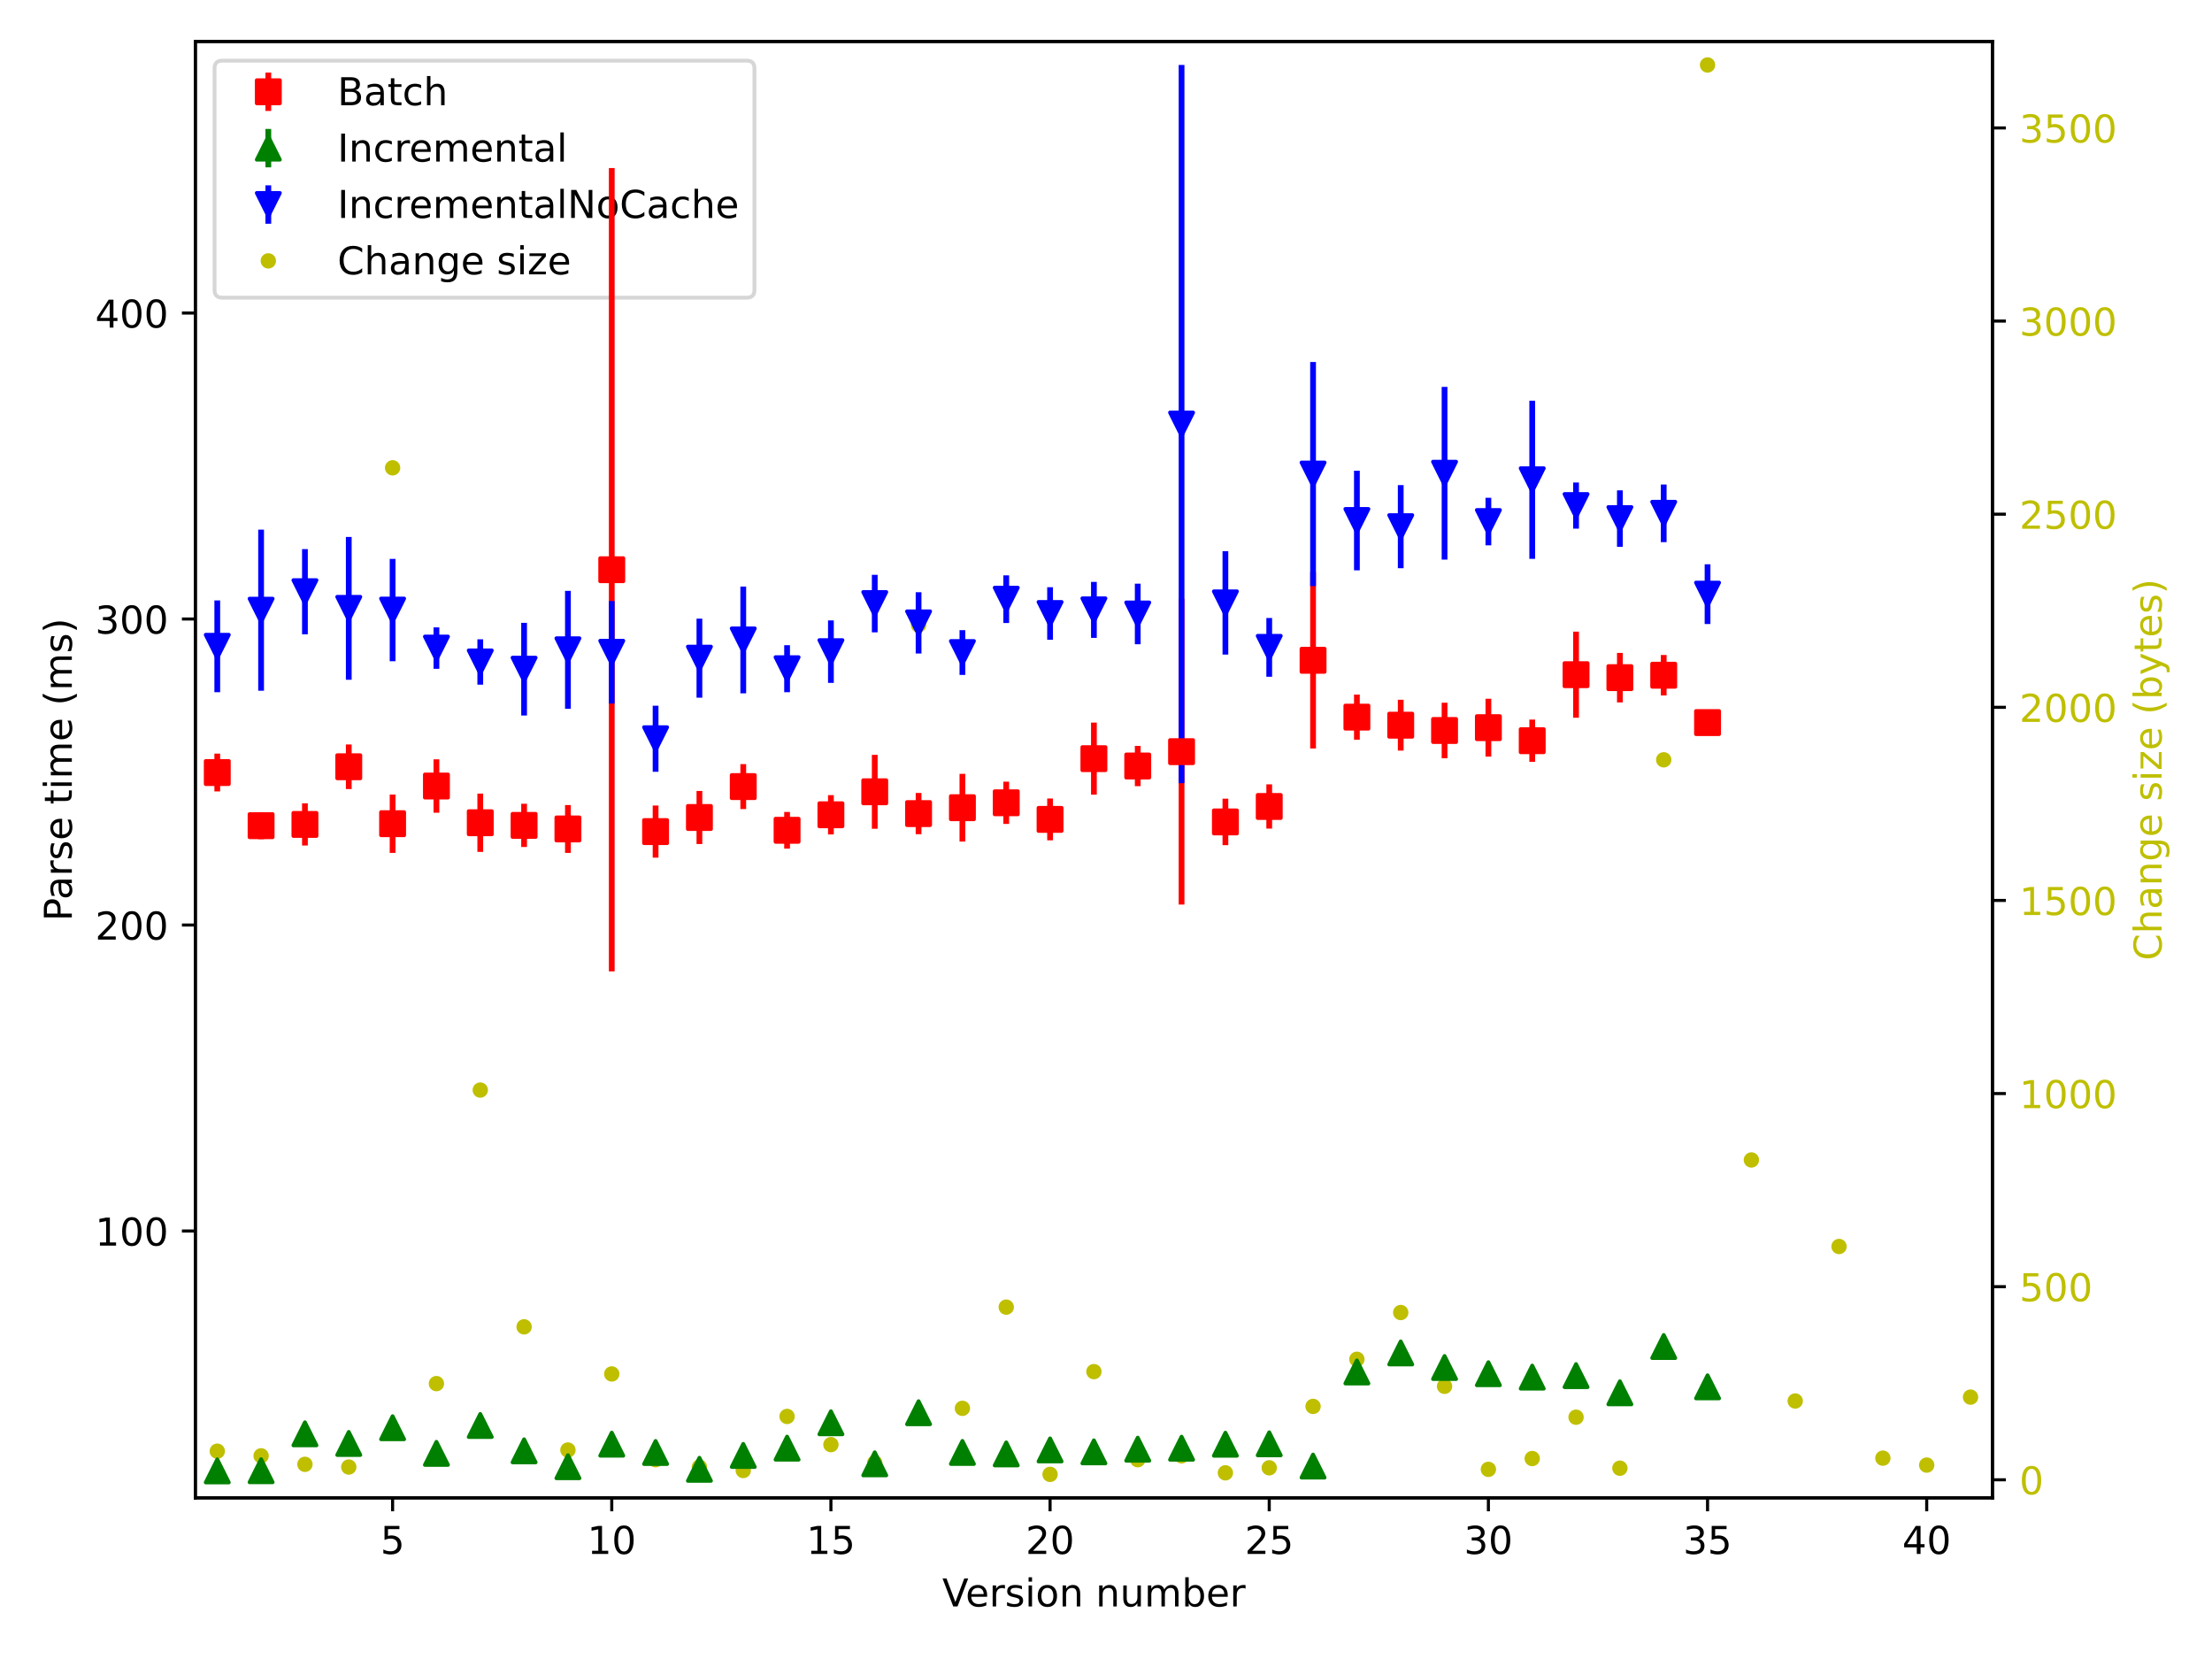 <?xml version="1.0" encoding="utf-8" standalone="no"?>
<!DOCTYPE svg PUBLIC "-//W3C//DTD SVG 1.1//EN"
  "http://www.w3.org/Graphics/SVG/1.1/DTD/svg11.dtd">
<!-- Created with matplotlib (https://matplotlib.org/) -->
<svg height="432pt" version="1.1" viewBox="0 0 576 432" width="576pt" xmlns="http://www.w3.org/2000/svg" xmlns:xlink="http://www.w3.org/1999/xlink">
 <defs>
  <style type="text/css">*{stroke-linecap:butt;stroke-linejoin:round;}</style>
 </defs>
 <g id="figure_1">
  <g id="patch_1">
   <path d="M 0 432 
L 576 432 
L 576 0 
L 0 0 
z
" style="fill:#ffffff;"/>
  </g>
  <g id="axes_1">
   <g id="matplotlib.axis_1">
    <g id="ytick_1">
     <g id="line2d_1">
      <defs>
       <path d="M 0 0 
L 3.5 0 
" id="m65e7d25d48" style="stroke:#000000;stroke-width:0.8;"/>
      </defs>
      <g>
       <use style="stroke:#000000;stroke-width:0.8;" x="518.83" xlink:href="#m65e7d25d48" y="385.331"/>
      </g>
     </g>
     <g id="text_1">
      <!-- 0 -->
      <g style="fill:#bfbf00;" transform="translate(525.83 389.131)scale(0.1 -0.1)">
       <defs>
        <path d="M 31.781 66.406 
Q 24.172 66.406 20.328 58.906 
Q 16.5 51.422 16.5 36.375 
Q 16.5 21.391 20.328 13.891 
Q 24.172 6.391 31.781 6.391 
Q 39.453 6.391 43.281 13.891 
Q 47.125 21.391 47.125 36.375 
Q 47.125 51.422 43.281 58.906 
Q 39.453 66.406 31.781 66.406 
z
M 31.781 74.219 
Q 44.047 74.219 50.516 64.516 
Q 56.984 54.828 56.984 36.375 
Q 56.984 17.969 50.516 8.266 
Q 44.047 -1.422 31.781 -1.422 
Q 19.531 -1.422 13.062 8.266 
Q 6.594 17.969 6.594 36.375 
Q 6.594 54.828 13.062 64.516 
Q 19.531 74.219 31.781 74.219 
z
" id="DejaVuSans-48"/>
       </defs>
       <use xlink:href="#DejaVuSans-48"/>
      </g>
     </g>
    </g>
    <g id="ytick_2">
     <g id="line2d_2">
      <g>
       <use style="stroke:#000000;stroke-width:0.8;" x="518.83" xlink:href="#m65e7d25d48" y="335.043"/>
      </g>
     </g>
     <g id="text_2">
      <!-- 500 -->
      <g style="fill:#bfbf00;" transform="translate(525.83 338.842)scale(0.1 -0.1)">
       <defs>
        <path d="M 10.797 72.906 
L 49.516 72.906 
L 49.516 64.594 
L 19.828 64.594 
L 19.828 46.734 
Q 21.969 47.469 24.109 47.828 
Q 26.266 48.188 28.422 48.188 
Q 40.625 48.188 47.75 41.5 
Q 54.891 34.812 54.891 23.391 
Q 54.891 11.625 47.562 5.094 
Q 40.234 -1.422 26.906 -1.422 
Q 22.312 -1.422 17.547 -0.641 
Q 12.797 0.141 7.719 1.703 
L 7.719 11.625 
Q 12.109 9.234 16.797 8.062 
Q 21.484 6.891 26.703 6.891 
Q 35.156 6.891 40.078 11.328 
Q 45.016 15.766 45.016 23.391 
Q 45.016 31 40.078 35.438 
Q 35.156 39.891 26.703 39.891 
Q 22.75 39.891 18.812 39.016 
Q 14.891 38.141 10.797 36.281 
z
" id="DejaVuSans-53"/>
       </defs>
       <use xlink:href="#DejaVuSans-53"/>
       <use x="63.623" xlink:href="#DejaVuSans-48"/>
       <use x="127.246" xlink:href="#DejaVuSans-48"/>
      </g>
     </g>
    </g>
    <g id="ytick_3">
     <g id="line2d_3">
      <g>
       <use style="stroke:#000000;stroke-width:0.8;" x="518.83" xlink:href="#m65e7d25d48" y="284.754"/>
      </g>
     </g>
     <g id="text_3">
      <!-- 1000 -->
      <g style="fill:#bfbf00;" transform="translate(525.83 288.553)scale(0.1 -0.1)">
       <defs>
        <path d="M 12.406 8.297 
L 28.516 8.297 
L 28.516 63.922 
L 10.984 60.406 
L 10.984 69.391 
L 28.422 72.906 
L 38.281 72.906 
L 38.281 8.297 
L 54.391 8.297 
L 54.391 0 
L 12.406 0 
z
" id="DejaVuSans-49"/>
       </defs>
       <use xlink:href="#DejaVuSans-49"/>
       <use x="63.623" xlink:href="#DejaVuSans-48"/>
       <use x="127.246" xlink:href="#DejaVuSans-48"/>
       <use x="190.869" xlink:href="#DejaVuSans-48"/>
      </g>
     </g>
    </g>
    <g id="ytick_4">
     <g id="line2d_4">
      <g>
       <use style="stroke:#000000;stroke-width:0.8;" x="518.83" xlink:href="#m65e7d25d48" y="234.465"/>
      </g>
     </g>
     <g id="text_4">
      <!-- 1500 -->
      <g style="fill:#bfbf00;" transform="translate(525.83 238.265)scale(0.1 -0.1)">
       <use xlink:href="#DejaVuSans-49"/>
       <use x="63.623" xlink:href="#DejaVuSans-53"/>
       <use x="127.246" xlink:href="#DejaVuSans-48"/>
       <use x="190.869" xlink:href="#DejaVuSans-48"/>
      </g>
     </g>
    </g>
    <g id="ytick_5">
     <g id="line2d_5">
      <g>
       <use style="stroke:#000000;stroke-width:0.8;" x="518.83" xlink:href="#m65e7d25d48" y="184.177"/>
      </g>
     </g>
     <g id="text_5">
      <!-- 2000 -->
      <g style="fill:#bfbf00;" transform="translate(525.83 187.976)scale(0.1 -0.1)">
       <defs>
        <path d="M 19.188 8.297 
L 53.609 8.297 
L 53.609 0 
L 7.328 0 
L 7.328 8.297 
Q 12.938 14.109 22.625 23.891 
Q 32.328 33.688 34.812 36.531 
Q 39.547 41.844 41.422 45.531 
Q 43.312 49.219 43.312 52.781 
Q 43.312 58.594 39.234 62.25 
Q 35.156 65.922 28.609 65.922 
Q 23.969 65.922 18.812 64.312 
Q 13.672 62.703 7.812 59.422 
L 7.812 69.391 
Q 13.766 71.781 18.938 73 
Q 24.125 74.219 28.422 74.219 
Q 39.75 74.219 46.484 68.547 
Q 53.219 62.891 53.219 53.422 
Q 53.219 48.922 51.531 44.891 
Q 49.859 40.875 45.406 35.406 
Q 44.188 33.984 37.641 27.219 
Q 31.109 20.453 19.188 8.297 
z
" id="DejaVuSans-50"/>
       </defs>
       <use xlink:href="#DejaVuSans-50"/>
       <use x="63.623" xlink:href="#DejaVuSans-48"/>
       <use x="127.246" xlink:href="#DejaVuSans-48"/>
       <use x="190.869" xlink:href="#DejaVuSans-48"/>
      </g>
     </g>
    </g>
    <g id="ytick_6">
     <g id="line2d_6">
      <g>
       <use style="stroke:#000000;stroke-width:0.8;" x="518.83" xlink:href="#m65e7d25d48" y="133.888"/>
      </g>
     </g>
     <g id="text_6">
      <!-- 2500 -->
      <g style="fill:#bfbf00;" transform="translate(525.83 137.687)scale(0.1 -0.1)">
       <use xlink:href="#DejaVuSans-50"/>
       <use x="63.623" xlink:href="#DejaVuSans-53"/>
       <use x="127.246" xlink:href="#DejaVuSans-48"/>
       <use x="190.869" xlink:href="#DejaVuSans-48"/>
      </g>
     </g>
    </g>
    <g id="ytick_7">
     <g id="line2d_7">
      <g>
       <use style="stroke:#000000;stroke-width:0.8;" x="518.83" xlink:href="#m65e7d25d48" y="83.6"/>
      </g>
     </g>
     <g id="text_7">
      <!-- 3000 -->
      <g style="fill:#bfbf00;" transform="translate(525.83 87.399)scale(0.1 -0.1)">
       <defs>
        <path d="M 40.578 39.312 
Q 47.656 37.797 51.625 33 
Q 55.609 28.219 55.609 21.188 
Q 55.609 10.406 48.188 4.484 
Q 40.766 -1.422 27.094 -1.422 
Q 22.516 -1.422 17.656 -0.516 
Q 12.797 0.391 7.625 2.203 
L 7.625 11.719 
Q 11.719 9.328 16.594 8.109 
Q 21.484 6.891 26.812 6.891 
Q 36.078 6.891 40.938 10.547 
Q 45.797 14.203 45.797 21.188 
Q 45.797 27.641 41.281 31.266 
Q 36.766 34.906 28.719 34.906 
L 20.219 34.906 
L 20.219 43.016 
L 29.109 43.016 
Q 36.375 43.016 40.234 45.922 
Q 44.094 48.828 44.094 54.297 
Q 44.094 59.906 40.109 62.906 
Q 36.141 65.922 28.719 65.922 
Q 24.656 65.922 20.016 65.031 
Q 15.375 64.156 9.812 62.312 
L 9.812 71.094 
Q 15.438 72.656 20.344 73.438 
Q 25.25 74.219 29.594 74.219 
Q 40.828 74.219 47.359 69.109 
Q 53.906 64.016 53.906 55.328 
Q 53.906 49.266 50.438 45.094 
Q 46.969 40.922 40.578 39.312 
z
" id="DejaVuSans-51"/>
       </defs>
       <use xlink:href="#DejaVuSans-51"/>
       <use x="63.623" xlink:href="#DejaVuSans-48"/>
       <use x="127.246" xlink:href="#DejaVuSans-48"/>
       <use x="190.869" xlink:href="#DejaVuSans-48"/>
      </g>
     </g>
    </g>
    <g id="ytick_8">
     <g id="line2d_8">
      <g>
       <use style="stroke:#000000;stroke-width:0.8;" x="518.83" xlink:href="#m65e7d25d48" y="33.311"/>
      </g>
     </g>
     <g id="text_8">
      <!-- 3500 -->
      <g style="fill:#bfbf00;" transform="translate(525.83 37.11)scale(0.1 -0.1)">
       <use xlink:href="#DejaVuSans-51"/>
       <use x="63.623" xlink:href="#DejaVuSans-53"/>
       <use x="127.246" xlink:href="#DejaVuSans-48"/>
       <use x="190.869" xlink:href="#DejaVuSans-48"/>
      </g>
     </g>
    </g>
    <g id="text_9">
     <!-- Change size (bytes) -->
     <g style="fill:#bfbf00;" transform="translate(562.878 250.113)rotate(-90)scale(0.1 -0.1)">
      <defs>
       <path d="M 64.406 67.281 
L 64.406 56.891 
Q 59.422 61.531 53.781 63.812 
Q 48.141 66.109 41.797 66.109 
Q 29.297 66.109 22.656 58.469 
Q 16.016 50.828 16.016 36.375 
Q 16.016 21.969 22.656 14.328 
Q 29.297 6.688 41.797 6.688 
Q 48.141 6.688 53.781 8.984 
Q 59.422 11.281 64.406 15.922 
L 64.406 5.609 
Q 59.234 2.094 53.438 0.328 
Q 47.656 -1.422 41.219 -1.422 
Q 24.656 -1.422 15.125 8.703 
Q 5.609 18.844 5.609 36.375 
Q 5.609 53.953 15.125 64.078 
Q 24.656 74.219 41.219 74.219 
Q 47.75 74.219 53.531 72.484 
Q 59.328 70.75 64.406 67.281 
z
" id="DejaVuSans-67"/>
       <path d="M 54.891 33.016 
L 54.891 0 
L 45.906 0 
L 45.906 32.719 
Q 45.906 40.484 42.875 44.328 
Q 39.844 48.188 33.797 48.188 
Q 26.516 48.188 22.312 43.547 
Q 18.109 38.922 18.109 30.906 
L 18.109 0 
L 9.078 0 
L 9.078 75.984 
L 18.109 75.984 
L 18.109 46.188 
Q 21.344 51.125 25.703 53.562 
Q 30.078 56 35.797 56 
Q 45.219 56 50.047 50.172 
Q 54.891 44.344 54.891 33.016 
z
" id="DejaVuSans-104"/>
       <path d="M 34.281 27.484 
Q 23.391 27.484 19.188 25 
Q 14.984 22.516 14.984 16.5 
Q 14.984 11.719 18.141 8.906 
Q 21.297 6.109 26.703 6.109 
Q 34.188 6.109 38.703 11.406 
Q 43.219 16.703 43.219 25.484 
L 43.219 27.484 
z
M 52.203 31.203 
L 52.203 0 
L 43.219 0 
L 43.219 8.297 
Q 40.141 3.328 35.547 0.953 
Q 30.953 -1.422 24.312 -1.422 
Q 15.922 -1.422 10.953 3.297 
Q 6 8.016 6 15.922 
Q 6 25.141 12.172 29.828 
Q 18.359 34.516 30.609 34.516 
L 43.219 34.516 
L 43.219 35.406 
Q 43.219 41.609 39.141 45 
Q 35.062 48.391 27.688 48.391 
Q 23 48.391 18.547 47.266 
Q 14.109 46.141 10.016 43.891 
L 10.016 52.203 
Q 14.938 54.109 19.578 55.047 
Q 24.219 56 28.609 56 
Q 40.484 56 46.344 49.844 
Q 52.203 43.703 52.203 31.203 
z
" id="DejaVuSans-97"/>
       <path d="M 54.891 33.016 
L 54.891 0 
L 45.906 0 
L 45.906 32.719 
Q 45.906 40.484 42.875 44.328 
Q 39.844 48.188 33.797 48.188 
Q 26.516 48.188 22.312 43.547 
Q 18.109 38.922 18.109 30.906 
L 18.109 0 
L 9.078 0 
L 9.078 54.688 
L 18.109 54.688 
L 18.109 46.188 
Q 21.344 51.125 25.703 53.562 
Q 30.078 56 35.797 56 
Q 45.219 56 50.047 50.172 
Q 54.891 44.344 54.891 33.016 
z
" id="DejaVuSans-110"/>
       <path d="M 45.406 27.984 
Q 45.406 37.75 41.375 43.109 
Q 37.359 48.484 30.078 48.484 
Q 22.859 48.484 18.828 43.109 
Q 14.797 37.75 14.797 27.984 
Q 14.797 18.266 18.828 12.891 
Q 22.859 7.516 30.078 7.516 
Q 37.359 7.516 41.375 12.891 
Q 45.406 18.266 45.406 27.984 
z
M 54.391 6.781 
Q 54.391 -7.172 48.188 -13.984 
Q 42 -20.797 29.203 -20.797 
Q 24.469 -20.797 20.266 -20.094 
Q 16.062 -19.391 12.109 -17.922 
L 12.109 -9.188 
Q 16.062 -11.328 19.922 -12.344 
Q 23.781 -13.375 27.781 -13.375 
Q 36.625 -13.375 41.016 -8.766 
Q 45.406 -4.156 45.406 5.172 
L 45.406 9.625 
Q 42.625 4.781 38.281 2.391 
Q 33.938 0 27.875 0 
Q 17.828 0 11.672 7.656 
Q 5.516 15.328 5.516 27.984 
Q 5.516 40.672 11.672 48.328 
Q 17.828 56 27.875 56 
Q 33.938 56 38.281 53.609 
Q 42.625 51.219 45.406 46.391 
L 45.406 54.688 
L 54.391 54.688 
z
" id="DejaVuSans-103"/>
       <path d="M 56.203 29.594 
L 56.203 25.203 
L 14.891 25.203 
Q 15.484 15.922 20.484 11.062 
Q 25.484 6.203 34.422 6.203 
Q 39.594 6.203 44.453 7.469 
Q 49.312 8.734 54.109 11.281 
L 54.109 2.781 
Q 49.266 0.734 44.188 -0.344 
Q 39.109 -1.422 33.891 -1.422 
Q 20.797 -1.422 13.156 6.188 
Q 5.516 13.812 5.516 26.812 
Q 5.516 40.234 12.766 48.109 
Q 20.016 56 32.328 56 
Q 43.359 56 49.781 48.891 
Q 56.203 41.797 56.203 29.594 
z
M 47.219 32.234 
Q 47.125 39.594 43.094 43.984 
Q 39.062 48.391 32.422 48.391 
Q 24.906 48.391 20.391 44.141 
Q 15.875 39.891 15.188 32.172 
z
" id="DejaVuSans-101"/>
       <path id="DejaVuSans-32"/>
       <path d="M 44.281 53.078 
L 44.281 44.578 
Q 40.484 46.531 36.375 47.5 
Q 32.281 48.484 27.875 48.484 
Q 21.188 48.484 17.844 46.438 
Q 14.5 44.391 14.5 40.281 
Q 14.5 37.156 16.891 35.375 
Q 19.281 33.594 26.516 31.984 
L 29.594 31.297 
Q 39.156 29.25 43.188 25.516 
Q 47.219 21.781 47.219 15.094 
Q 47.219 7.469 41.188 3.016 
Q 35.156 -1.422 24.609 -1.422 
Q 20.219 -1.422 15.453 -0.562 
Q 10.688 0.297 5.422 2 
L 5.422 11.281 
Q 10.406 8.688 15.234 7.391 
Q 20.062 6.109 24.812 6.109 
Q 31.156 6.109 34.562 8.281 
Q 37.984 10.453 37.984 14.406 
Q 37.984 18.062 35.516 20.016 
Q 33.062 21.969 24.703 23.781 
L 21.578 24.516 
Q 13.234 26.266 9.516 29.906 
Q 5.812 33.547 5.812 39.891 
Q 5.812 47.609 11.281 51.797 
Q 16.75 56 26.812 56 
Q 31.781 56 36.172 55.266 
Q 40.578 54.547 44.281 53.078 
z
" id="DejaVuSans-115"/>
       <path d="M 9.422 54.688 
L 18.406 54.688 
L 18.406 0 
L 9.422 0 
z
M 9.422 75.984 
L 18.406 75.984 
L 18.406 64.594 
L 9.422 64.594 
z
" id="DejaVuSans-105"/>
       <path d="M 5.516 54.688 
L 48.188 54.688 
L 48.188 46.484 
L 14.406 7.172 
L 48.188 7.172 
L 48.188 0 
L 4.297 0 
L 4.297 8.203 
L 38.094 47.516 
L 5.516 47.516 
z
" id="DejaVuSans-122"/>
       <path d="M 31 75.875 
Q 24.469 64.656 21.281 53.656 
Q 18.109 42.672 18.109 31.391 
Q 18.109 20.125 21.312 9.062 
Q 24.516 -2 31 -13.188 
L 23.188 -13.188 
Q 15.875 -1.703 12.234 9.375 
Q 8.594 20.453 8.594 31.391 
Q 8.594 42.281 12.203 53.312 
Q 15.828 64.359 23.188 75.875 
z
" id="DejaVuSans-40"/>
       <path d="M 48.688 27.297 
Q 48.688 37.203 44.609 42.844 
Q 40.531 48.484 33.406 48.484 
Q 26.266 48.484 22.188 42.844 
Q 18.109 37.203 18.109 27.297 
Q 18.109 17.391 22.188 11.75 
Q 26.266 6.109 33.406 6.109 
Q 40.531 6.109 44.609 11.75 
Q 48.688 17.391 48.688 27.297 
z
M 18.109 46.391 
Q 20.953 51.266 25.266 53.625 
Q 29.594 56 35.594 56 
Q 45.562 56 51.781 48.094 
Q 58.016 40.188 58.016 27.297 
Q 58.016 14.406 51.781 6.484 
Q 45.562 -1.422 35.594 -1.422 
Q 29.594 -1.422 25.266 0.953 
Q 20.953 3.328 18.109 8.203 
L 18.109 0 
L 9.078 0 
L 9.078 75.984 
L 18.109 75.984 
z
" id="DejaVuSans-98"/>
       <path d="M 32.172 -5.078 
Q 28.375 -14.844 24.75 -17.812 
Q 21.141 -20.797 15.094 -20.797 
L 7.906 -20.797 
L 7.906 -13.281 
L 13.188 -13.281 
Q 16.891 -13.281 18.938 -11.516 
Q 21 -9.766 23.484 -3.219 
L 25.094 0.875 
L 2.984 54.688 
L 12.5 54.688 
L 29.594 11.922 
L 46.688 54.688 
L 56.203 54.688 
z
" id="DejaVuSans-121"/>
       <path d="M 18.312 70.219 
L 18.312 54.688 
L 36.812 54.688 
L 36.812 47.703 
L 18.312 47.703 
L 18.312 18.016 
Q 18.312 11.328 20.141 9.422 
Q 21.969 7.516 27.594 7.516 
L 36.812 7.516 
L 36.812 0 
L 27.594 0 
Q 17.188 0 13.234 3.875 
Q 9.281 7.766 9.281 18.016 
L 9.281 47.703 
L 2.688 47.703 
L 2.688 54.688 
L 9.281 54.688 
L 9.281 70.219 
z
" id="DejaVuSans-116"/>
       <path d="M 8.016 75.875 
L 15.828 75.875 
Q 23.141 64.359 26.781 53.312 
Q 30.422 42.281 30.422 31.391 
Q 30.422 20.453 26.781 9.375 
Q 23.141 -1.703 15.828 -13.188 
L 8.016 -13.188 
Q 14.5 -2 17.703 9.062 
Q 20.906 20.125 20.906 31.391 
Q 20.906 42.672 17.703 53.656 
Q 14.5 64.656 8.016 75.875 
z
" id="DejaVuSans-41"/>
      </defs>
      <use xlink:href="#DejaVuSans-67"/>
      <use x="69.824" xlink:href="#DejaVuSans-104"/>
      <use x="133.203" xlink:href="#DejaVuSans-97"/>
      <use x="194.482" xlink:href="#DejaVuSans-110"/>
      <use x="257.861" xlink:href="#DejaVuSans-103"/>
      <use x="321.338" xlink:href="#DejaVuSans-101"/>
      <use x="382.861" xlink:href="#DejaVuSans-32"/>
      <use x="414.648" xlink:href="#DejaVuSans-115"/>
      <use x="466.748" xlink:href="#DejaVuSans-105"/>
      <use x="494.531" xlink:href="#DejaVuSans-122"/>
      <use x="547.021" xlink:href="#DejaVuSans-101"/>
      <use x="608.545" xlink:href="#DejaVuSans-32"/>
      <use x="640.332" xlink:href="#DejaVuSans-40"/>
      <use x="679.346" xlink:href="#DejaVuSans-98"/>
      <use x="742.822" xlink:href="#DejaVuSans-121"/>
      <use x="802.002" xlink:href="#DejaVuSans-116"/>
      <use x="841.211" xlink:href="#DejaVuSans-101"/>
      <use x="902.734" xlink:href="#DejaVuSans-115"/>
      <use x="954.834" xlink:href="#DejaVuSans-41"/>
     </g>
    </g>
   </g>
   <g id="line2d_9">
    <defs>
     <path d="M 0 1.5 
C 0.398 1.5 0.779 1.342 1.061 1.061 
C 1.342 0.779 1.5 0.398 1.5 0 
C 1.5 -0.398 1.342 -0.779 1.061 -1.061 
C 0.779 -1.342 0.398 -1.5 0 -1.5 
C -0.398 -1.5 -0.779 -1.342 -1.061 -1.061 
C -1.342 -0.779 -1.5 -0.398 -1.5 0 
C -1.5 0.398 -1.342 0.779 -1.061 1.061 
C -0.779 1.342 -0.398 1.5 0 1.5 
z
" id="me278906b02" style="stroke:#bfbf00;"/>
    </defs>
    <g clip-path="url(#pc9fd977cc1)">
     <use style="fill:#bfbf00;stroke:#bfbf00;" x="56.577" xlink:href="#me278906b02" y="377.889"/>
     <use style="fill:#bfbf00;stroke:#bfbf00;" x="67.99" xlink:href="#me278906b02" y="379.096"/>
     <use style="fill:#bfbf00;stroke:#bfbf00;" x="79.404" xlink:href="#me278906b02" y="381.308"/>
     <use style="fill:#bfbf00;stroke:#bfbf00;" x="90.818" xlink:href="#me278906b02" y="382.012"/>
     <use style="fill:#bfbf00;stroke:#bfbf00;" x="102.231" xlink:href="#me278906b02" y="121.819"/>
     <use style="fill:#bfbf00;stroke:#bfbf00;" x="113.645" xlink:href="#me278906b02" y="360.288"/>
     <use style="fill:#bfbf00;stroke:#bfbf00;" x="125.059" xlink:href="#me278906b02" y="283.849"/>
     <use style="fill:#bfbf00;stroke:#bfbf00;" x="136.472" xlink:href="#me278906b02" y="345.503"/>
     <use style="fill:#bfbf00;stroke:#bfbf00;" x="147.886" xlink:href="#me278906b02" y="377.587"/>
     <use style="fill:#bfbf00;stroke:#bfbf00;" x="159.3" xlink:href="#me278906b02" y="357.773"/>
     <use style="fill:#bfbf00;stroke:#bfbf00;" x="170.713" xlink:href="#me278906b02" y="380.101"/>
     <use style="fill:#bfbf00;stroke:#bfbf00;" x="182.127" xlink:href="#me278906b02" y="382.012"/>
     <use style="fill:#bfbf00;stroke:#bfbf00;" x="193.541" xlink:href="#me278906b02" y="382.917"/>
     <use style="fill:#bfbf00;stroke:#bfbf00;" x="204.954" xlink:href="#me278906b02" y="368.837"/>
     <use style="fill:#bfbf00;stroke:#bfbf00;" x="216.368" xlink:href="#me278906b02" y="376.179"/>
     <use style="fill:#bfbf00;stroke:#bfbf00;" x="227.782" xlink:href="#me278906b02" y="380.906"/>
     <use style="fill:#bfbf00;stroke:#bfbf00;" x="239.195" xlink:href="#me278906b02" y="162.754"/>
     <use style="fill:#bfbf00;stroke:#bfbf00;" x="250.609" xlink:href="#me278906b02" y="366.725"/>
     <use style="fill:#bfbf00;stroke:#bfbf00;" x="262.023" xlink:href="#me278906b02" y="340.373"/>
     <use style="fill:#bfbf00;stroke:#bfbf00;" x="273.436" xlink:href="#me278906b02" y="383.923"/>
     <use style="fill:#bfbf00;stroke:#bfbf00;" x="284.85" xlink:href="#me278906b02" y="357.17"/>
     <use style="fill:#bfbf00;stroke:#bfbf00;" x="296.264" xlink:href="#me278906b02" y="380.101"/>
     <use style="fill:#bfbf00;stroke:#bfbf00;" x="307.677" xlink:href="#me278906b02" y="379.096"/>
     <use style="fill:#bfbf00;stroke:#bfbf00;" x="319.091" xlink:href="#me278906b02" y="383.521"/>
     <use style="fill:#bfbf00;stroke:#bfbf00;" x="330.505" xlink:href="#me278906b02" y="382.213"/>
     <use style="fill:#bfbf00;stroke:#bfbf00;" x="341.918" xlink:href="#me278906b02" y="366.222"/>
     <use style="fill:#bfbf00;stroke:#bfbf00;" x="353.332" xlink:href="#me278906b02" y="353.951"/>
     <use style="fill:#bfbf00;stroke:#bfbf00;" x="364.746" xlink:href="#me278906b02" y="341.781"/>
     <use style="fill:#bfbf00;stroke:#bfbf00;" x="376.159" xlink:href="#me278906b02" y="360.992"/>
     <use style="fill:#bfbf00;stroke:#bfbf00;" x="387.573" xlink:href="#me278906b02" y="382.616"/>
     <use style="fill:#bfbf00;stroke:#bfbf00;" x="398.987" xlink:href="#me278906b02" y="379.8"/>
     <use style="fill:#bfbf00;stroke:#bfbf00;" x="410.4" xlink:href="#me278906b02" y="369.038"/>
     <use style="fill:#bfbf00;stroke:#bfbf00;" x="421.814" xlink:href="#me278906b02" y="382.314"/>
     <use style="fill:#bfbf00;stroke:#bfbf00;" x="433.228" xlink:href="#me278906b02" y="197.855"/>
     <use style="fill:#bfbf00;stroke:#bfbf00;" x="444.641" xlink:href="#me278906b02" y="16.917"/>
     <use style="fill:#bfbf00;stroke:#bfbf00;" x="456.055" xlink:href="#me278906b02" y="302.053"/>
     <use style="fill:#bfbf00;stroke:#bfbf00;" x="467.469" xlink:href="#me278906b02" y="364.814"/>
     <use style="fill:#bfbf00;stroke:#bfbf00;" x="478.882" xlink:href="#me278906b02" y="324.583"/>
     <use style="fill:#bfbf00;stroke:#bfbf00;" x="490.296" xlink:href="#me278906b02" y="379.699"/>
     <use style="fill:#bfbf00;stroke:#bfbf00;" x="501.71" xlink:href="#me278906b02" y="381.509"/>
     <use style="fill:#bfbf00;stroke:#bfbf00;" x="513.123" xlink:href="#me278906b02" y="363.808"/>
    </g>
   </g>
   <g id="patch_2">
    <path d="M 50.87 390.04 
L 50.87 10.8 
" style="fill:none;stroke:#000000;stroke-linecap:square;stroke-linejoin:miter;stroke-width:0.8;"/>
   </g>
   <g id="patch_3">
    <path d="M 518.83 390.04 
L 518.83 10.8 
" style="fill:none;stroke:#000000;stroke-linecap:square;stroke-linejoin:miter;stroke-width:0.8;"/>
   </g>
   <g id="patch_4">
    <path d="M 50.87 390.04 
L 518.83 390.04 
" style="fill:none;stroke:#000000;stroke-linecap:square;stroke-linejoin:miter;stroke-width:0.8;"/>
   </g>
   <g id="patch_5">
    <path d="M 50.87 10.8 
L 518.83 10.8 
" style="fill:none;stroke:#000000;stroke-linecap:square;stroke-linejoin:miter;stroke-width:0.8;"/>
   </g>
   <g id="legend_1">
    <g id="patch_6">
     <path d="M 57.87 77.513 
L 194.453 77.513 
Q 196.453 77.513 196.453 75.513 
L 196.453 17.8 
Q 196.453 15.8 194.453 15.8 
L 57.87 15.8 
Q 55.87 15.8 55.87 17.8 
L 55.87 75.513 
Q 55.87 77.513 57.87 77.513 
z
" style="fill:#ffffff;opacity:0.8;stroke:#cccccc;stroke-linejoin:miter;"/>
    </g>
    <g id="LineCollection_1">
     <path d="M 69.87 28.898 
L 69.87 18.898 
" style="fill:none;stroke:#ff0000;stroke-width:1.5;"/>
    </g>
    <g id="line2d_10"/>
    <g id="line2d_11">
     <defs>
      <path d="M -3 3 
L 3 3 
L 3 -3 
L -3 -3 
z
" id="me95dbc0b22" style="stroke:#ff0000;stroke-linejoin:miter;"/>
     </defs>
     <g>
      <use style="fill:#ff0000;stroke:#ff0000;stroke-linejoin:miter;" x="69.87" xlink:href="#me95dbc0b22" y="23.898"/>
     </g>
    </g>
    <g id="text_10">
     <!-- Batch -->
     <g transform="translate(87.87 27.398)scale(0.1 -0.1)">
      <defs>
       <path d="M 19.672 34.812 
L 19.672 8.109 
L 35.5 8.109 
Q 43.453 8.109 47.281 11.406 
Q 51.125 14.703 51.125 21.484 
Q 51.125 28.328 47.281 31.562 
Q 43.453 34.812 35.5 34.812 
z
M 19.672 64.797 
L 19.672 42.828 
L 34.281 42.828 
Q 41.5 42.828 45.031 45.531 
Q 48.578 48.25 48.578 53.812 
Q 48.578 59.328 45.031 62.062 
Q 41.5 64.797 34.281 64.797 
z
M 9.812 72.906 
L 35.016 72.906 
Q 46.297 72.906 52.391 68.219 
Q 58.5 63.531 58.5 54.891 
Q 58.5 48.188 55.375 44.234 
Q 52.25 40.281 46.188 39.312 
Q 53.469 37.75 57.5 32.781 
Q 61.531 27.828 61.531 20.406 
Q 61.531 10.641 54.891 5.312 
Q 48.25 0 35.984 0 
L 9.812 0 
z
" id="DejaVuSans-66"/>
       <path d="M 48.781 52.594 
L 48.781 44.188 
Q 44.969 46.297 41.141 47.344 
Q 37.312 48.391 33.406 48.391 
Q 24.656 48.391 19.812 42.844 
Q 14.984 37.312 14.984 27.297 
Q 14.984 17.281 19.812 11.734 
Q 24.656 6.203 33.406 6.203 
Q 37.312 6.203 41.141 7.25 
Q 44.969 8.297 48.781 10.406 
L 48.781 2.094 
Q 45.016 0.344 40.984 -0.531 
Q 36.969 -1.422 32.422 -1.422 
Q 20.062 -1.422 12.781 6.344 
Q 5.516 14.109 5.516 27.297 
Q 5.516 40.672 12.859 48.328 
Q 20.219 56 33.016 56 
Q 37.156 56 41.109 55.141 
Q 45.062 54.297 48.781 52.594 
z
" id="DejaVuSans-99"/>
      </defs>
      <use xlink:href="#DejaVuSans-66"/>
      <use x="68.604" xlink:href="#DejaVuSans-97"/>
      <use x="129.883" xlink:href="#DejaVuSans-116"/>
      <use x="169.092" xlink:href="#DejaVuSans-99"/>
      <use x="224.072" xlink:href="#DejaVuSans-104"/>
     </g>
    </g>
    <g id="LineCollection_2">
     <path d="M 69.87 43.577 
L 69.87 33.577 
" style="fill:none;stroke:#008000;stroke-width:1.5;"/>
    </g>
    <g id="line2d_12"/>
    <g id="line2d_13">
     <defs>
      <path d="M 0 -3 
L -3 3 
L 3 3 
z
" id="md0189942d4" style="stroke:#008000;stroke-linejoin:miter;"/>
     </defs>
     <g>
      <use style="fill:#008000;stroke:#008000;stroke-linejoin:miter;" x="69.87" xlink:href="#md0189942d4" y="38.577"/>
     </g>
    </g>
    <g id="text_11">
     <!-- Incremental -->
     <g transform="translate(87.87 42.077)scale(0.1 -0.1)">
      <defs>
       <path d="M 9.812 72.906 
L 19.672 72.906 
L 19.672 0 
L 9.812 0 
z
" id="DejaVuSans-73"/>
       <path d="M 41.109 46.297 
Q 39.594 47.172 37.812 47.578 
Q 36.031 48 33.891 48 
Q 26.266 48 22.188 43.047 
Q 18.109 38.094 18.109 28.812 
L 18.109 0 
L 9.078 0 
L 9.078 54.688 
L 18.109 54.688 
L 18.109 46.188 
Q 20.953 51.172 25.484 53.578 
Q 30.031 56 36.531 56 
Q 37.453 56 38.578 55.875 
Q 39.703 55.766 41.062 55.516 
z
" id="DejaVuSans-114"/>
       <path d="M 52 44.188 
Q 55.375 50.25 60.062 53.125 
Q 64.75 56 71.094 56 
Q 79.641 56 84.281 50.016 
Q 88.922 44.047 88.922 33.016 
L 88.922 0 
L 79.891 0 
L 79.891 32.719 
Q 79.891 40.578 77.094 44.375 
Q 74.312 48.188 68.609 48.188 
Q 61.625 48.188 57.562 43.547 
Q 53.516 38.922 53.516 30.906 
L 53.516 0 
L 44.484 0 
L 44.484 32.719 
Q 44.484 40.625 41.703 44.406 
Q 38.922 48.188 33.109 48.188 
Q 26.219 48.188 22.156 43.531 
Q 18.109 38.875 18.109 30.906 
L 18.109 0 
L 9.078 0 
L 9.078 54.688 
L 18.109 54.688 
L 18.109 46.188 
Q 21.188 51.219 25.484 53.609 
Q 29.781 56 35.688 56 
Q 41.656 56 45.828 52.969 
Q 50 49.953 52 44.188 
z
" id="DejaVuSans-109"/>
       <path d="M 9.422 75.984 
L 18.406 75.984 
L 18.406 0 
L 9.422 0 
z
" id="DejaVuSans-108"/>
      </defs>
      <use xlink:href="#DejaVuSans-73"/>
      <use x="29.492" xlink:href="#DejaVuSans-110"/>
      <use x="92.871" xlink:href="#DejaVuSans-99"/>
      <use x="147.852" xlink:href="#DejaVuSans-114"/>
      <use x="186.715" xlink:href="#DejaVuSans-101"/>
      <use x="248.238" xlink:href="#DejaVuSans-109"/>
      <use x="345.65" xlink:href="#DejaVuSans-101"/>
      <use x="407.174" xlink:href="#DejaVuSans-110"/>
      <use x="470.553" xlink:href="#DejaVuSans-116"/>
      <use x="509.762" xlink:href="#DejaVuSans-97"/>
      <use x="571.041" xlink:href="#DejaVuSans-108"/>
     </g>
    </g>
    <g id="LineCollection_3">
     <path d="M 69.87 58.255 
L 69.87 48.255 
" style="fill:none;stroke:#0000ff;stroke-width:1.5;"/>
    </g>
    <g id="line2d_14"/>
    <g id="line2d_15">
     <defs>
      <path d="M -0 3 
L 3 -3 
L -3 -3 
z
" id="m3a9984e8d9" style="stroke:#0000ff;stroke-linejoin:miter;"/>
     </defs>
     <g>
      <use style="fill:#0000ff;stroke:#0000ff;stroke-linejoin:miter;" x="69.87" xlink:href="#m3a9984e8d9" y="53.255"/>
     </g>
    </g>
    <g id="text_12">
     <!-- IncrementalNoCache -->
     <g transform="translate(87.87 56.755)scale(0.1 -0.1)">
      <defs>
       <path d="M 9.812 72.906 
L 23.094 72.906 
L 55.422 11.922 
L 55.422 72.906 
L 64.984 72.906 
L 64.984 0 
L 51.703 0 
L 19.391 60.984 
L 19.391 0 
L 9.812 0 
z
" id="DejaVuSans-78"/>
       <path d="M 30.609 48.391 
Q 23.391 48.391 19.188 42.75 
Q 14.984 37.109 14.984 27.297 
Q 14.984 17.484 19.156 11.844 
Q 23.344 6.203 30.609 6.203 
Q 37.797 6.203 41.984 11.859 
Q 46.188 17.531 46.188 27.297 
Q 46.188 37.016 41.984 42.703 
Q 37.797 48.391 30.609 48.391 
z
M 30.609 56 
Q 42.328 56 49.016 48.375 
Q 55.719 40.766 55.719 27.297 
Q 55.719 13.875 49.016 6.219 
Q 42.328 -1.422 30.609 -1.422 
Q 18.844 -1.422 12.172 6.219 
Q 5.516 13.875 5.516 27.297 
Q 5.516 40.766 12.172 48.375 
Q 18.844 56 30.609 56 
z
" id="DejaVuSans-111"/>
      </defs>
      <use xlink:href="#DejaVuSans-73"/>
      <use x="29.492" xlink:href="#DejaVuSans-110"/>
      <use x="92.871" xlink:href="#DejaVuSans-99"/>
      <use x="147.852" xlink:href="#DejaVuSans-114"/>
      <use x="186.715" xlink:href="#DejaVuSans-101"/>
      <use x="248.238" xlink:href="#DejaVuSans-109"/>
      <use x="345.65" xlink:href="#DejaVuSans-101"/>
      <use x="407.174" xlink:href="#DejaVuSans-110"/>
      <use x="470.553" xlink:href="#DejaVuSans-116"/>
      <use x="509.762" xlink:href="#DejaVuSans-97"/>
      <use x="571.041" xlink:href="#DejaVuSans-108"/>
      <use x="598.824" xlink:href="#DejaVuSans-78"/>
      <use x="673.629" xlink:href="#DejaVuSans-111"/>
      <use x="734.811" xlink:href="#DejaVuSans-67"/>
      <use x="804.635" xlink:href="#DejaVuSans-97"/>
      <use x="865.914" xlink:href="#DejaVuSans-99"/>
      <use x="920.895" xlink:href="#DejaVuSans-104"/>
      <use x="984.273" xlink:href="#DejaVuSans-101"/>
     </g>
    </g>
    <g id="line2d_16"/>
    <g id="line2d_17">
     <g>
      <use style="fill:#bfbf00;stroke:#bfbf00;" x="69.87" xlink:href="#me278906b02" y="67.933"/>
     </g>
    </g>
    <g id="text_13">
     <!-- Change size -->
     <g transform="translate(87.87 71.433)scale(0.1 -0.1)">
      <use xlink:href="#DejaVuSans-67"/>
      <use x="69.824" xlink:href="#DejaVuSans-104"/>
      <use x="133.203" xlink:href="#DejaVuSans-97"/>
      <use x="194.482" xlink:href="#DejaVuSans-110"/>
      <use x="257.861" xlink:href="#DejaVuSans-103"/>
      <use x="321.338" xlink:href="#DejaVuSans-101"/>
      <use x="382.861" xlink:href="#DejaVuSans-32"/>
      <use x="414.648" xlink:href="#DejaVuSans-115"/>
      <use x="466.748" xlink:href="#DejaVuSans-105"/>
      <use x="494.531" xlink:href="#DejaVuSans-122"/>
      <use x="547.021" xlink:href="#DejaVuSans-101"/>
     </g>
    </g>
   </g>
  </g>
  <g id="axes_2">
   <g id="matplotlib.axis_2">
    <g id="xtick_1">
     <g id="line2d_18">
      <defs>
       <path d="M 0 0 
L 0 3.5 
" id="ma91bac4fc7" style="stroke:#000000;stroke-width:0.8;"/>
      </defs>
      <g>
       <use style="stroke:#000000;stroke-width:0.8;" x="102.231" xlink:href="#ma91bac4fc7" y="390.04"/>
      </g>
     </g>
     <g id="text_14">
      <!-- 5 -->
      <g transform="translate(99.05 404.638)scale(0.1 -0.1)">
       <use xlink:href="#DejaVuSans-53"/>
      </g>
     </g>
    </g>
    <g id="xtick_2">
     <g id="line2d_19">
      <g>
       <use style="stroke:#000000;stroke-width:0.8;" x="159.3" xlink:href="#ma91bac4fc7" y="390.04"/>
      </g>
     </g>
     <g id="text_15">
      <!-- 10 -->
      <g transform="translate(152.937 404.638)scale(0.1 -0.1)">
       <use xlink:href="#DejaVuSans-49"/>
       <use x="63.623" xlink:href="#DejaVuSans-48"/>
      </g>
     </g>
    </g>
    <g id="xtick_3">
     <g id="line2d_20">
      <g>
       <use style="stroke:#000000;stroke-width:0.8;" x="216.368" xlink:href="#ma91bac4fc7" y="390.04"/>
      </g>
     </g>
     <g id="text_16">
      <!-- 15 -->
      <g transform="translate(210.006 404.638)scale(0.1 -0.1)">
       <use xlink:href="#DejaVuSans-49"/>
       <use x="63.623" xlink:href="#DejaVuSans-53"/>
      </g>
     </g>
    </g>
    <g id="xtick_4">
     <g id="line2d_21">
      <g>
       <use style="stroke:#000000;stroke-width:0.8;" x="273.436" xlink:href="#ma91bac4fc7" y="390.04"/>
      </g>
     </g>
     <g id="text_17">
      <!-- 20 -->
      <g transform="translate(267.074 404.638)scale(0.1 -0.1)">
       <use xlink:href="#DejaVuSans-50"/>
       <use x="63.623" xlink:href="#DejaVuSans-48"/>
      </g>
     </g>
    </g>
    <g id="xtick_5">
     <g id="line2d_22">
      <g>
       <use style="stroke:#000000;stroke-width:0.8;" x="330.505" xlink:href="#ma91bac4fc7" y="390.04"/>
      </g>
     </g>
     <g id="text_18">
      <!-- 25 -->
      <g transform="translate(324.142 404.638)scale(0.1 -0.1)">
       <use xlink:href="#DejaVuSans-50"/>
       <use x="63.623" xlink:href="#DejaVuSans-53"/>
      </g>
     </g>
    </g>
    <g id="xtick_6">
     <g id="line2d_23">
      <g>
       <use style="stroke:#000000;stroke-width:0.8;" x="387.573" xlink:href="#ma91bac4fc7" y="390.04"/>
      </g>
     </g>
     <g id="text_19">
      <!-- 30 -->
      <g transform="translate(381.21 404.638)scale(0.1 -0.1)">
       <use xlink:href="#DejaVuSans-51"/>
       <use x="63.623" xlink:href="#DejaVuSans-48"/>
      </g>
     </g>
    </g>
    <g id="xtick_7">
     <g id="line2d_24">
      <g>
       <use style="stroke:#000000;stroke-width:0.8;" x="444.641" xlink:href="#ma91bac4fc7" y="390.04"/>
      </g>
     </g>
     <g id="text_20">
      <!-- 35 -->
      <g transform="translate(438.279 404.638)scale(0.1 -0.1)">
       <use xlink:href="#DejaVuSans-51"/>
       <use x="63.623" xlink:href="#DejaVuSans-53"/>
      </g>
     </g>
    </g>
    <g id="xtick_8">
     <g id="line2d_25">
      <g>
       <use style="stroke:#000000;stroke-width:0.8;" x="501.71" xlink:href="#ma91bac4fc7" y="390.04"/>
      </g>
     </g>
     <g id="text_21">
      <!-- 40 -->
      <g transform="translate(495.347 404.638)scale(0.1 -0.1)">
       <defs>
        <path d="M 37.797 64.312 
L 12.891 25.391 
L 37.797 25.391 
z
M 35.203 72.906 
L 47.609 72.906 
L 47.609 25.391 
L 58.016 25.391 
L 58.016 17.188 
L 47.609 17.188 
L 47.609 0 
L 37.797 0 
L 37.797 17.188 
L 4.891 17.188 
L 4.891 26.703 
z
" id="DejaVuSans-52"/>
       </defs>
       <use xlink:href="#DejaVuSans-52"/>
       <use x="63.623" xlink:href="#DejaVuSans-48"/>
      </g>
     </g>
    </g>
    <g id="text_22">
     <!-- Version number -->
     <g transform="translate(245.36 418.317)scale(0.1 -0.1)">
      <defs>
       <path d="M 28.609 0 
L 0.781 72.906 
L 11.078 72.906 
L 34.188 11.531 
L 57.328 72.906 
L 67.578 72.906 
L 39.797 0 
z
" id="DejaVuSans-86"/>
       <path d="M 8.5 21.578 
L 8.5 54.688 
L 17.484 54.688 
L 17.484 21.922 
Q 17.484 14.156 20.5 10.266 
Q 23.531 6.391 29.594 6.391 
Q 36.859 6.391 41.078 11.031 
Q 45.312 15.672 45.312 23.688 
L 45.312 54.688 
L 54.297 54.688 
L 54.297 0 
L 45.312 0 
L 45.312 8.406 
Q 42.047 3.422 37.719 1 
Q 33.406 -1.422 27.688 -1.422 
Q 18.266 -1.422 13.375 4.438 
Q 8.5 10.297 8.5 21.578 
z
M 31.109 56 
z
" id="DejaVuSans-117"/>
      </defs>
      <use xlink:href="#DejaVuSans-86"/>
      <use x="60.658" xlink:href="#DejaVuSans-101"/>
      <use x="122.182" xlink:href="#DejaVuSans-114"/>
      <use x="163.295" xlink:href="#DejaVuSans-115"/>
      <use x="215.395" xlink:href="#DejaVuSans-105"/>
      <use x="243.178" xlink:href="#DejaVuSans-111"/>
      <use x="304.359" xlink:href="#DejaVuSans-110"/>
      <use x="367.738" xlink:href="#DejaVuSans-32"/>
      <use x="399.525" xlink:href="#DejaVuSans-110"/>
      <use x="462.904" xlink:href="#DejaVuSans-117"/>
      <use x="526.283" xlink:href="#DejaVuSans-109"/>
      <use x="623.695" xlink:href="#DejaVuSans-98"/>
      <use x="687.172" xlink:href="#DejaVuSans-101"/>
      <use x="748.695" xlink:href="#DejaVuSans-114"/>
     </g>
    </g>
   </g>
   <g id="matplotlib.axis_3">
    <g id="ytick_9">
     <g id="line2d_26">
      <defs>
       <path d="M 0 0 
L -3.5 0 
" id="m4a88d4d964" style="stroke:#000000;stroke-width:0.8;"/>
      </defs>
      <g>
       <use style="stroke:#000000;stroke-width:0.8;" x="50.87" xlink:href="#m4a88d4d964" y="320.551"/>
      </g>
     </g>
     <g id="text_23">
      <!-- 100 -->
      <g transform="translate(24.782 324.35)scale(0.1 -0.1)">
       <use xlink:href="#DejaVuSans-49"/>
       <use x="63.623" xlink:href="#DejaVuSans-48"/>
       <use x="127.246" xlink:href="#DejaVuSans-48"/>
      </g>
     </g>
    </g>
    <g id="ytick_10">
     <g id="line2d_27">
      <g>
       <use style="stroke:#000000;stroke-width:0.8;" x="50.87" xlink:href="#m4a88d4d964" y="240.872"/>
      </g>
     </g>
     <g id="text_24">
      <!-- 200 -->
      <g transform="translate(24.782 244.671)scale(0.1 -0.1)">
       <use xlink:href="#DejaVuSans-50"/>
       <use x="63.623" xlink:href="#DejaVuSans-48"/>
       <use x="127.246" xlink:href="#DejaVuSans-48"/>
      </g>
     </g>
    </g>
    <g id="ytick_11">
     <g id="line2d_28">
      <g>
       <use style="stroke:#000000;stroke-width:0.8;" x="50.87" xlink:href="#m4a88d4d964" y="161.193"/>
      </g>
     </g>
     <g id="text_25">
      <!-- 300 -->
      <g transform="translate(24.782 164.992)scale(0.1 -0.1)">
       <use xlink:href="#DejaVuSans-51"/>
       <use x="63.623" xlink:href="#DejaVuSans-48"/>
       <use x="127.246" xlink:href="#DejaVuSans-48"/>
      </g>
     </g>
    </g>
    <g id="ytick_12">
     <g id="line2d_29">
      <g>
       <use style="stroke:#000000;stroke-width:0.8;" x="50.87" xlink:href="#m4a88d4d964" y="81.514"/>
      </g>
     </g>
     <g id="text_26">
      <!-- 400 -->
      <g transform="translate(24.782 85.313)scale(0.1 -0.1)">
       <use xlink:href="#DejaVuSans-52"/>
       <use x="63.623" xlink:href="#DejaVuSans-48"/>
       <use x="127.246" xlink:href="#DejaVuSans-48"/>
      </g>
     </g>
    </g>
    <g id="text_27">
     <!-- Parse time (ms) -->
     <g transform="translate(18.703 239.861)rotate(-90)scale(0.1 -0.1)">
      <defs>
       <path d="M 19.672 64.797 
L 19.672 37.406 
L 32.078 37.406 
Q 38.969 37.406 42.719 40.969 
Q 46.484 44.531 46.484 51.125 
Q 46.484 57.672 42.719 61.234 
Q 38.969 64.797 32.078 64.797 
z
M 9.812 72.906 
L 32.078 72.906 
Q 44.344 72.906 50.609 67.359 
Q 56.891 61.812 56.891 51.125 
Q 56.891 40.328 50.609 34.812 
Q 44.344 29.297 32.078 29.297 
L 19.672 29.297 
L 19.672 0 
L 9.812 0 
z
" id="DejaVuSans-80"/>
      </defs>
      <use xlink:href="#DejaVuSans-80"/>
      <use x="55.803" xlink:href="#DejaVuSans-97"/>
      <use x="117.082" xlink:href="#DejaVuSans-114"/>
      <use x="158.195" xlink:href="#DejaVuSans-115"/>
      <use x="210.295" xlink:href="#DejaVuSans-101"/>
      <use x="271.818" xlink:href="#DejaVuSans-32"/>
      <use x="303.605" xlink:href="#DejaVuSans-116"/>
      <use x="342.814" xlink:href="#DejaVuSans-105"/>
      <use x="370.598" xlink:href="#DejaVuSans-109"/>
      <use x="468.01" xlink:href="#DejaVuSans-101"/>
      <use x="529.533" xlink:href="#DejaVuSans-32"/>
      <use x="561.32" xlink:href="#DejaVuSans-40"/>
      <use x="600.334" xlink:href="#DejaVuSans-109"/>
      <use x="697.746" xlink:href="#DejaVuSans-115"/>
      <use x="749.846" xlink:href="#DejaVuSans-41"/>
     </g>
    </g>
   </g>
   <g id="LineCollection_4">
    <path clip-path="url(#pc9fd977cc1)" d="M 56.577 206.092 
L 56.577 196.247 
" style="fill:none;stroke:#ff0000;stroke-width:1.5;"/>
    <path clip-path="url(#pc9fd977cc1)" d="M 67.99 218.509 
L 67.99 211.497 
" style="fill:none;stroke:#ff0000;stroke-width:1.5;"/>
    <path clip-path="url(#pc9fd977cc1)" d="M 79.404 220.167 
L 79.404 209.19 
" style="fill:none;stroke:#ff0000;stroke-width:1.5;"/>
    <path clip-path="url(#pc9fd977cc1)" d="M 90.818 205.469 
L 90.818 193.86 
" style="fill:none;stroke:#ff0000;stroke-width:1.5;"/>
    <path clip-path="url(#pc9fd977cc1)" d="M 102.231 222.083 
L 102.231 206.893 
" style="fill:none;stroke:#ff0000;stroke-width:1.5;"/>
    <path clip-path="url(#pc9fd977cc1)" d="M 113.645 211.627 
L 113.645 197.734 
" style="fill:none;stroke:#ff0000;stroke-width:1.5;"/>
    <path clip-path="url(#pc9fd977cc1)" d="M 125.059 221.832 
L 125.059 206.65 
" style="fill:none;stroke:#ff0000;stroke-width:1.5;"/>
    <path clip-path="url(#pc9fd977cc1)" d="M 136.472 220.557 
L 136.472 209.299 
" style="fill:none;stroke:#ff0000;stroke-width:1.5;"/>
    <path clip-path="url(#pc9fd977cc1)" d="M 147.886 222.085 
L 147.886 209.626 
" style="fill:none;stroke:#ff0000;stroke-width:1.5;"/>
    <path clip-path="url(#pc9fd977cc1)" d="M 159.3 252.943 
L 159.3 43.764 
" style="fill:none;stroke:#ff0000;stroke-width:1.5;"/>
    <path clip-path="url(#pc9fd977cc1)" d="M 170.713 223.339 
L 170.713 209.76 
" style="fill:none;stroke:#ff0000;stroke-width:1.5;"/>
    <path clip-path="url(#pc9fd977cc1)" d="M 182.127 219.781 
L 182.127 205.957 
" style="fill:none;stroke:#ff0000;stroke-width:1.5;"/>
    <path clip-path="url(#pc9fd977cc1)" d="M 193.541 210.685 
L 193.541 198.972 
" style="fill:none;stroke:#ff0000;stroke-width:1.5;"/>
    <path clip-path="url(#pc9fd977cc1)" d="M 204.954 220.98 
L 204.954 211.431 
" style="fill:none;stroke:#ff0000;stroke-width:1.5;"/>
    <path clip-path="url(#pc9fd977cc1)" d="M 216.368 217.28 
L 216.368 207.057 
" style="fill:none;stroke:#ff0000;stroke-width:1.5;"/>
    <path clip-path="url(#pc9fd977cc1)" d="M 227.782 215.805 
L 227.782 196.56 
" style="fill:none;stroke:#ff0000;stroke-width:1.5;"/>
    <path clip-path="url(#pc9fd977cc1)" d="M 239.195 217.221 
L 239.195 206.489 
" style="fill:none;stroke:#ff0000;stroke-width:1.5;"/>
    <path clip-path="url(#pc9fd977cc1)" d="M 250.609 219.148 
L 250.609 201.502 
" style="fill:none;stroke:#ff0000;stroke-width:1.5;"/>
    <path clip-path="url(#pc9fd977cc1)" d="M 262.023 214.544 
L 262.023 203.543 
" style="fill:none;stroke:#ff0000;stroke-width:1.5;"/>
    <path clip-path="url(#pc9fd977cc1)" d="M 273.436 218.816 
L 273.436 207.922 
" style="fill:none;stroke:#ff0000;stroke-width:1.5;"/>
    <path clip-path="url(#pc9fd977cc1)" d="M 284.85 206.936 
L 284.85 188.167 
" style="fill:none;stroke:#ff0000;stroke-width:1.5;"/>
    <path clip-path="url(#pc9fd977cc1)" d="M 296.264 204.713 
L 296.264 194.222 
" style="fill:none;stroke:#ff0000;stroke-width:1.5;"/>
    <path clip-path="url(#pc9fd977cc1)" d="M 307.677 235.539 
L 307.677 155.916 
" style="fill:none;stroke:#ff0000;stroke-width:1.5;"/>
    <path clip-path="url(#pc9fd977cc1)" d="M 319.091 220.084 
L 319.091 207.976 
" style="fill:none;stroke:#ff0000;stroke-width:1.5;"/>
    <path clip-path="url(#pc9fd977cc1)" d="M 330.505 215.764 
L 330.505 204.247 
" style="fill:none;stroke:#ff0000;stroke-width:1.5;"/>
    <path clip-path="url(#pc9fd977cc1)" d="M 341.918 194.898 
L 341.918 148.978 
" style="fill:none;stroke:#ff0000;stroke-width:1.5;"/>
    <path clip-path="url(#pc9fd977cc1)" d="M 353.332 192.616 
L 353.332 180.863 
" style="fill:none;stroke:#ff0000;stroke-width:1.5;"/>
    <path clip-path="url(#pc9fd977cc1)" d="M 364.746 195.462 
L 364.746 182.21 
" style="fill:none;stroke:#ff0000;stroke-width:1.5;"/>
    <path clip-path="url(#pc9fd977cc1)" d="M 376.159 197.454 
L 376.159 182.986 
" style="fill:none;stroke:#ff0000;stroke-width:1.5;"/>
    <path clip-path="url(#pc9fd977cc1)" d="M 387.573 197.02 
L 387.573 181.95 
" style="fill:none;stroke:#ff0000;stroke-width:1.5;"/>
    <path clip-path="url(#pc9fd977cc1)" d="M 398.987 198.379 
L 398.987 187.376 
" style="fill:none;stroke:#ff0000;stroke-width:1.5;"/>
    <path clip-path="url(#pc9fd977cc1)" d="M 410.4 186.901 
L 410.4 164.472 
" style="fill:none;stroke:#ff0000;stroke-width:1.5;"/>
    <path clip-path="url(#pc9fd977cc1)" d="M 421.814 182.91 
L 421.814 170.013 
" style="fill:none;stroke:#ff0000;stroke-width:1.5;"/>
    <path clip-path="url(#pc9fd977cc1)" d="M 433.228 181.1 
L 433.228 170.562 
" style="fill:none;stroke:#ff0000;stroke-width:1.5;"/>
    <path clip-path="url(#pc9fd977cc1)" d="M 444.641 191.079 
L 444.641 185.242 
" style="fill:none;stroke:#ff0000;stroke-width:1.5;"/>
   </g>
   <g id="LineCollection_5">
    <path clip-path="url(#pc9fd977cc1)" d="M 56.577 383.407 
L 56.577 382.634 
" style="fill:none;stroke:#008000;stroke-width:1.5;"/>
    <path clip-path="url(#pc9fd977cc1)" d="M 67.99 383.444 
L 67.99 382.501 
" style="fill:none;stroke:#008000;stroke-width:1.5;"/>
    <path clip-path="url(#pc9fd977cc1)" d="M 79.404 375.7 
L 79.404 371.029 
" style="fill:none;stroke:#008000;stroke-width:1.5;"/>
    <path clip-path="url(#pc9fd977cc1)" d="M 90.818 376.288 
L 90.818 375.456 
" style="fill:none;stroke:#008000;stroke-width:1.5;"/>
    <path clip-path="url(#pc9fd977cc1)" d="M 102.231 373.316 
L 102.231 370.239 
" style="fill:none;stroke:#008000;stroke-width:1.5;"/>
    <path clip-path="url(#pc9fd977cc1)" d="M 113.645 378.875 
L 113.645 378.026 
" style="fill:none;stroke:#008000;stroke-width:1.5;"/>
    <path clip-path="url(#pc9fd977cc1)" d="M 125.059 373.336 
L 125.059 369.054 
" style="fill:none;stroke:#008000;stroke-width:1.5;"/>
    <path clip-path="url(#pc9fd977cc1)" d="M 136.472 378.221 
L 136.472 377.365 
" style="fill:none;stroke:#008000;stroke-width:1.5;"/>
    <path clip-path="url(#pc9fd977cc1)" d="M 147.886 383.923 
L 147.886 379.933 
" style="fill:none;stroke:#008000;stroke-width:1.5;"/>
    <path clip-path="url(#pc9fd977cc1)" d="M 159.3 377.518 
L 159.3 374.601 
" style="fill:none;stroke:#008000;stroke-width:1.5;"/>
    <path clip-path="url(#pc9fd977cc1)" d="M 170.713 379.665 
L 170.713 376.784 
" style="fill:none;stroke:#008000;stroke-width:1.5;"/>
    <path clip-path="url(#pc9fd977cc1)" d="M 182.127 383.615 
L 182.127 381.587 
" style="fill:none;stroke:#008000;stroke-width:1.5;"/>
    <path clip-path="url(#pc9fd977cc1)" d="M 193.541 379.646 
L 193.541 378.339 
" style="fill:none;stroke:#008000;stroke-width:1.5;"/>
    <path clip-path="url(#pc9fd977cc1)" d="M 204.954 379.327 
L 204.954 374.857 
" style="fill:none;stroke:#008000;stroke-width:1.5;"/>
    <path clip-path="url(#pc9fd977cc1)" d="M 216.368 371.738 
L 216.368 369.238 
" style="fill:none;stroke:#008000;stroke-width:1.5;"/>
    <path clip-path="url(#pc9fd977cc1)" d="M 227.782 381.401 
L 227.782 380.956 
" style="fill:none;stroke:#008000;stroke-width:1.5;"/>
    <path clip-path="url(#pc9fd977cc1)" d="M 239.195 369.211 
L 239.195 366.53 
" style="fill:none;stroke:#008000;stroke-width:1.5;"/>
    <path clip-path="url(#pc9fd977cc1)" d="M 250.609 379.3 
L 250.609 377.117 
" style="fill:none;stroke:#008000;stroke-width:1.5;"/>
    <path clip-path="url(#pc9fd977cc1)" d="M 262.023 379.46 
L 262.023 377.729 
" style="fill:none;stroke:#008000;stroke-width:1.5;"/>
    <path clip-path="url(#pc9fd977cc1)" d="M 273.436 378.276 
L 273.436 376.84 
" style="fill:none;stroke:#008000;stroke-width:1.5;"/>
    <path clip-path="url(#pc9fd977cc1)" d="M 284.85 378.617 
L 284.85 377.497 
" style="fill:none;stroke:#008000;stroke-width:1.5;"/>
    <path clip-path="url(#pc9fd977cc1)" d="M 296.264 377.928 
L 296.264 376.798 
" style="fill:none;stroke:#008000;stroke-width:1.5;"/>
    <path clip-path="url(#pc9fd977cc1)" d="M 307.677 377.781 
L 307.677 376.441 
" style="fill:none;stroke:#008000;stroke-width:1.5;"/>
    <path clip-path="url(#pc9fd977cc1)" d="M 319.091 376.873 
L 319.091 375.264 
" style="fill:none;stroke:#008000;stroke-width:1.5;"/>
    <path clip-path="url(#pc9fd977cc1)" d="M 330.505 376.819 
L 330.505 375.109 
" style="fill:none;stroke:#008000;stroke-width:1.5;"/>
    <path clip-path="url(#pc9fd977cc1)" d="M 341.918 382.796 
L 341.918 380.725 
" style="fill:none;stroke:#008000;stroke-width:1.5;"/>
    <path clip-path="url(#pc9fd977cc1)" d="M 353.332 358.401 
L 353.332 356.105 
" style="fill:none;stroke:#008000;stroke-width:1.5;"/>
    <path clip-path="url(#pc9fd977cc1)" d="M 364.746 353.311 
L 364.746 351.285 
" style="fill:none;stroke:#008000;stroke-width:1.5;"/>
    <path clip-path="url(#pc9fd977cc1)" d="M 376.159 358.754 
L 376.159 353.443 
" style="fill:none;stroke:#008000;stroke-width:1.5;"/>
    <path clip-path="url(#pc9fd977cc1)" d="M 387.573 358.618 
L 387.573 356.808 
" style="fill:none;stroke:#008000;stroke-width:1.5;"/>
    <path clip-path="url(#pc9fd977cc1)" d="M 398.987 359.405 
L 398.987 357.787 
" style="fill:none;stroke:#008000;stroke-width:1.5;"/>
    <path clip-path="url(#pc9fd977cc1)" d="M 410.4 359.239 
L 410.4 357.176 
" style="fill:none;stroke:#008000;stroke-width:1.5;"/>
    <path clip-path="url(#pc9fd977cc1)" d="M 421.814 363.372 
L 421.814 361.997 
" style="fill:none;stroke:#008000;stroke-width:1.5;"/>
    <path clip-path="url(#pc9fd977cc1)" d="M 433.228 351.61 
L 433.228 349.645 
" style="fill:none;stroke:#008000;stroke-width:1.5;"/>
    <path clip-path="url(#pc9fd977cc1)" d="M 444.641 362.419 
L 444.641 359.838 
" style="fill:none;stroke:#008000;stroke-width:1.5;"/>
   </g>
   <g id="LineCollection_6">
    <path clip-path="url(#pc9fd977cc1)" d="M 56.577 180.248 
L 56.577 156.345 
" style="fill:none;stroke:#0000ff;stroke-width:1.5;"/>
    <path clip-path="url(#pc9fd977cc1)" d="M 67.99 179.872 
L 67.99 137.922 
" style="fill:none;stroke:#0000ff;stroke-width:1.5;"/>
    <path clip-path="url(#pc9fd977cc1)" d="M 79.404 165.162 
L 79.404 142.984 
" style="fill:none;stroke:#0000ff;stroke-width:1.5;"/>
    <path clip-path="url(#pc9fd977cc1)" d="M 90.818 177.013 
L 90.818 139.818 
" style="fill:none;stroke:#0000ff;stroke-width:1.5;"/>
    <path clip-path="url(#pc9fd977cc1)" d="M 102.231 172.189 
L 102.231 145.543 
" style="fill:none;stroke:#0000ff;stroke-width:1.5;"/>
    <path clip-path="url(#pc9fd977cc1)" d="M 113.645 174.15 
L 113.645 163.367 
" style="fill:none;stroke:#0000ff;stroke-width:1.5;"/>
    <path clip-path="url(#pc9fd977cc1)" d="M 125.059 178.281 
L 125.059 166.466 
" style="fill:none;stroke:#0000ff;stroke-width:1.5;"/>
    <path clip-path="url(#pc9fd977cc1)" d="M 136.472 186.322 
L 136.472 162.189 
" style="fill:none;stroke:#0000ff;stroke-width:1.5;"/>
    <path clip-path="url(#pc9fd977cc1)" d="M 147.886 184.569 
L 147.886 153.854 
" style="fill:none;stroke:#0000ff;stroke-width:1.5;"/>
    <path clip-path="url(#pc9fd977cc1)" d="M 159.3 183.206 
L 159.3 156.502 
" style="fill:none;stroke:#0000ff;stroke-width:1.5;"/>
    <path clip-path="url(#pc9fd977cc1)" d="M 170.713 200.972 
L 170.713 183.762 
" style="fill:none;stroke:#0000ff;stroke-width:1.5;"/>
    <path clip-path="url(#pc9fd977cc1)" d="M 182.127 181.682 
L 182.127 161.089 
" style="fill:none;stroke:#0000ff;stroke-width:1.5;"/>
    <path clip-path="url(#pc9fd977cc1)" d="M 193.541 180.535 
L 193.541 152.742 
" style="fill:none;stroke:#0000ff;stroke-width:1.5;"/>
    <path clip-path="url(#pc9fd977cc1)" d="M 204.954 180.254 
L 204.954 168.005 
" style="fill:none;stroke:#0000ff;stroke-width:1.5;"/>
    <path clip-path="url(#pc9fd977cc1)" d="M 216.368 177.83 
L 216.368 161.552 
" style="fill:none;stroke:#0000ff;stroke-width:1.5;"/>
    <path clip-path="url(#pc9fd977cc1)" d="M 227.782 164.654 
L 227.782 149.677 
" style="fill:none;stroke:#0000ff;stroke-width:1.5;"/>
    <path clip-path="url(#pc9fd977cc1)" d="M 239.195 170.174 
L 239.195 154.213 
" style="fill:none;stroke:#0000ff;stroke-width:1.5;"/>
    <path clip-path="url(#pc9fd977cc1)" d="M 250.609 175.753 
L 250.609 164.084 
" style="fill:none;stroke:#0000ff;stroke-width:1.5;"/>
    <path clip-path="url(#pc9fd977cc1)" d="M 262.023 162.236 
L 262.023 149.826 
" style="fill:none;stroke:#0000ff;stroke-width:1.5;"/>
    <path clip-path="url(#pc9fd977cc1)" d="M 273.436 166.597 
L 273.436 152.904 
" style="fill:none;stroke:#0000ff;stroke-width:1.5;"/>
    <path clip-path="url(#pc9fd977cc1)" d="M 284.85 166.1 
L 284.85 151.521 
" style="fill:none;stroke:#0000ff;stroke-width:1.5;"/>
    <path clip-path="url(#pc9fd977cc1)" d="M 296.264 167.756 
L 296.264 151.995 
" style="fill:none;stroke:#0000ff;stroke-width:1.5;"/>
    <path clip-path="url(#pc9fd977cc1)" d="M 307.677 203.936 
L 307.677 16.917 
" style="fill:none;stroke:#0000ff;stroke-width:1.5;"/>
    <path clip-path="url(#pc9fd977cc1)" d="M 319.091 170.452 
L 319.091 143.523 
" style="fill:none;stroke:#0000ff;stroke-width:1.5;"/>
    <path clip-path="url(#pc9fd977cc1)" d="M 330.505 176.219 
L 330.505 160.92 
" style="fill:none;stroke:#0000ff;stroke-width:1.5;"/>
    <path clip-path="url(#pc9fd977cc1)" d="M 341.918 152.618 
L 341.918 94.261 
" style="fill:none;stroke:#0000ff;stroke-width:1.5;"/>
    <path clip-path="url(#pc9fd977cc1)" d="M 353.332 148.514 
L 353.332 122.566 
" style="fill:none;stroke:#0000ff;stroke-width:1.5;"/>
    <path clip-path="url(#pc9fd977cc1)" d="M 364.746 147.963 
L 364.746 126.327 
" style="fill:none;stroke:#0000ff;stroke-width:1.5;"/>
    <path clip-path="url(#pc9fd977cc1)" d="M 376.159 145.714 
L 376.159 100.746 
" style="fill:none;stroke:#0000ff;stroke-width:1.5;"/>
    <path clip-path="url(#pc9fd977cc1)" d="M 387.573 141.998 
L 387.573 129.619 
" style="fill:none;stroke:#0000ff;stroke-width:1.5;"/>
    <path clip-path="url(#pc9fd977cc1)" d="M 398.987 145.519 
L 398.987 104.342 
" style="fill:none;stroke:#0000ff;stroke-width:1.5;"/>
    <path clip-path="url(#pc9fd977cc1)" d="M 410.4 137.65 
L 410.4 125.648 
" style="fill:none;stroke:#0000ff;stroke-width:1.5;"/>
    <path clip-path="url(#pc9fd977cc1)" d="M 421.814 142.394 
L 421.814 127.691 
" style="fill:none;stroke:#0000ff;stroke-width:1.5;"/>
    <path clip-path="url(#pc9fd977cc1)" d="M 433.228 141.168 
L 433.228 126.162 
" style="fill:none;stroke:#0000ff;stroke-width:1.5;"/>
    <path clip-path="url(#pc9fd977cc1)" d="M 444.641 162.492 
L 444.641 146.931 
" style="fill:none;stroke:#0000ff;stroke-width:1.5;"/>
   </g>
   <g id="line2d_30">
    <g clip-path="url(#pc9fd977cc1)">
     <use style="fill:#ff0000;stroke:#ff0000;stroke-linejoin:miter;" x="56.577" xlink:href="#me95dbc0b22" y="201.169"/>
     <use style="fill:#ff0000;stroke:#ff0000;stroke-linejoin:miter;" x="67.99" xlink:href="#me95dbc0b22" y="215.003"/>
     <use style="fill:#ff0000;stroke:#ff0000;stroke-linejoin:miter;" x="79.404" xlink:href="#me95dbc0b22" y="214.679"/>
     <use style="fill:#ff0000;stroke:#ff0000;stroke-linejoin:miter;" x="90.818" xlink:href="#me95dbc0b22" y="199.665"/>
     <use style="fill:#ff0000;stroke:#ff0000;stroke-linejoin:miter;" x="102.231" xlink:href="#me95dbc0b22" y="214.488"/>
     <use style="fill:#ff0000;stroke:#ff0000;stroke-linejoin:miter;" x="113.645" xlink:href="#me95dbc0b22" y="204.68"/>
     <use style="fill:#ff0000;stroke:#ff0000;stroke-linejoin:miter;" x="125.059" xlink:href="#me95dbc0b22" y="214.241"/>
     <use style="fill:#ff0000;stroke:#ff0000;stroke-linejoin:miter;" x="136.472" xlink:href="#me95dbc0b22" y="214.928"/>
     <use style="fill:#ff0000;stroke:#ff0000;stroke-linejoin:miter;" x="147.886" xlink:href="#me95dbc0b22" y="215.855"/>
     <use style="fill:#ff0000;stroke:#ff0000;stroke-linejoin:miter;" x="159.3" xlink:href="#me95dbc0b22" y="148.354"/>
     <use style="fill:#ff0000;stroke:#ff0000;stroke-linejoin:miter;" x="170.713" xlink:href="#me95dbc0b22" y="216.549"/>
     <use style="fill:#ff0000;stroke:#ff0000;stroke-linejoin:miter;" x="182.127" xlink:href="#me95dbc0b22" y="212.869"/>
     <use style="fill:#ff0000;stroke:#ff0000;stroke-linejoin:miter;" x="193.541" xlink:href="#me95dbc0b22" y="204.829"/>
     <use style="fill:#ff0000;stroke:#ff0000;stroke-linejoin:miter;" x="204.954" xlink:href="#me95dbc0b22" y="216.205"/>
     <use style="fill:#ff0000;stroke:#ff0000;stroke-linejoin:miter;" x="216.368" xlink:href="#me95dbc0b22" y="212.168"/>
     <use style="fill:#ff0000;stroke:#ff0000;stroke-linejoin:miter;" x="227.782" xlink:href="#me95dbc0b22" y="206.182"/>
     <use style="fill:#ff0000;stroke:#ff0000;stroke-linejoin:miter;" x="239.195" xlink:href="#me95dbc0b22" y="211.855"/>
     <use style="fill:#ff0000;stroke:#ff0000;stroke-linejoin:miter;" x="250.609" xlink:href="#me95dbc0b22" y="210.325"/>
     <use style="fill:#ff0000;stroke:#ff0000;stroke-linejoin:miter;" x="262.023" xlink:href="#me95dbc0b22" y="209.043"/>
     <use style="fill:#ff0000;stroke:#ff0000;stroke-linejoin:miter;" x="273.436" xlink:href="#me95dbc0b22" y="213.369"/>
     <use style="fill:#ff0000;stroke:#ff0000;stroke-linejoin:miter;" x="284.85" xlink:href="#me95dbc0b22" y="197.552"/>
     <use style="fill:#ff0000;stroke:#ff0000;stroke-linejoin:miter;" x="296.264" xlink:href="#me95dbc0b22" y="199.468"/>
     <use style="fill:#ff0000;stroke:#ff0000;stroke-linejoin:miter;" x="307.677" xlink:href="#me95dbc0b22" y="195.727"/>
     <use style="fill:#ff0000;stroke:#ff0000;stroke-linejoin:miter;" x="319.091" xlink:href="#me95dbc0b22" y="214.03"/>
     <use style="fill:#ff0000;stroke:#ff0000;stroke-linejoin:miter;" x="330.505" xlink:href="#me95dbc0b22" y="210.005"/>
     <use style="fill:#ff0000;stroke:#ff0000;stroke-linejoin:miter;" x="341.918" xlink:href="#me95dbc0b22" y="171.938"/>
     <use style="fill:#ff0000;stroke:#ff0000;stroke-linejoin:miter;" x="353.332" xlink:href="#me95dbc0b22" y="186.739"/>
     <use style="fill:#ff0000;stroke:#ff0000;stroke-linejoin:miter;" x="364.746" xlink:href="#me95dbc0b22" y="188.836"/>
     <use style="fill:#ff0000;stroke:#ff0000;stroke-linejoin:miter;" x="376.159" xlink:href="#me95dbc0b22" y="190.22"/>
     <use style="fill:#ff0000;stroke:#ff0000;stroke-linejoin:miter;" x="387.573" xlink:href="#me95dbc0b22" y="189.485"/>
     <use style="fill:#ff0000;stroke:#ff0000;stroke-linejoin:miter;" x="398.987" xlink:href="#me95dbc0b22" y="192.877"/>
     <use style="fill:#ff0000;stroke:#ff0000;stroke-linejoin:miter;" x="410.4" xlink:href="#me95dbc0b22" y="175.687"/>
     <use style="fill:#ff0000;stroke:#ff0000;stroke-linejoin:miter;" x="421.814" xlink:href="#me95dbc0b22" y="176.461"/>
     <use style="fill:#ff0000;stroke:#ff0000;stroke-linejoin:miter;" x="433.228" xlink:href="#me95dbc0b22" y="175.831"/>
     <use style="fill:#ff0000;stroke:#ff0000;stroke-linejoin:miter;" x="444.641" xlink:href="#me95dbc0b22" y="188.16"/>
    </g>
   </g>
   <g id="line2d_31">
    <g clip-path="url(#pc9fd977cc1)">
     <use style="fill:#008000;stroke:#008000;stroke-linejoin:miter;" x="56.577" xlink:href="#md0189942d4" y="383.02"/>
     <use style="fill:#008000;stroke:#008000;stroke-linejoin:miter;" x="67.99" xlink:href="#md0189942d4" y="382.973"/>
     <use style="fill:#008000;stroke:#008000;stroke-linejoin:miter;" x="79.404" xlink:href="#md0189942d4" y="373.364"/>
     <use style="fill:#008000;stroke:#008000;stroke-linejoin:miter;" x="90.818" xlink:href="#md0189942d4" y="375.872"/>
     <use style="fill:#008000;stroke:#008000;stroke-linejoin:miter;" x="102.231" xlink:href="#md0189942d4" y="371.778"/>
     <use style="fill:#008000;stroke:#008000;stroke-linejoin:miter;" x="113.645" xlink:href="#md0189942d4" y="378.45"/>
     <use style="fill:#008000;stroke:#008000;stroke-linejoin:miter;" x="125.059" xlink:href="#md0189942d4" y="371.195"/>
     <use style="fill:#008000;stroke:#008000;stroke-linejoin:miter;" x="136.472" xlink:href="#md0189942d4" y="377.793"/>
     <use style="fill:#008000;stroke:#008000;stroke-linejoin:miter;" x="147.886" xlink:href="#md0189942d4" y="381.928"/>
     <use style="fill:#008000;stroke:#008000;stroke-linejoin:miter;" x="159.3" xlink:href="#md0189942d4" y="376.059"/>
     <use style="fill:#008000;stroke:#008000;stroke-linejoin:miter;" x="170.713" xlink:href="#md0189942d4" y="378.225"/>
     <use style="fill:#008000;stroke:#008000;stroke-linejoin:miter;" x="182.127" xlink:href="#md0189942d4" y="382.601"/>
     <use style="fill:#008000;stroke:#008000;stroke-linejoin:miter;" x="193.541" xlink:href="#md0189942d4" y="378.993"/>
     <use style="fill:#008000;stroke:#008000;stroke-linejoin:miter;" x="204.954" xlink:href="#md0189942d4" y="377.092"/>
     <use style="fill:#008000;stroke:#008000;stroke-linejoin:miter;" x="216.368" xlink:href="#md0189942d4" y="370.488"/>
     <use style="fill:#008000;stroke:#008000;stroke-linejoin:miter;" x="227.782" xlink:href="#md0189942d4" y="381.179"/>
     <use style="fill:#008000;stroke:#008000;stroke-linejoin:miter;" x="239.195" xlink:href="#md0189942d4" y="367.871"/>
     <use style="fill:#008000;stroke:#008000;stroke-linejoin:miter;" x="250.609" xlink:href="#md0189942d4" y="378.209"/>
     <use style="fill:#008000;stroke:#008000;stroke-linejoin:miter;" x="262.023" xlink:href="#md0189942d4" y="378.594"/>
     <use style="fill:#008000;stroke:#008000;stroke-linejoin:miter;" x="273.436" xlink:href="#md0189942d4" y="377.558"/>
     <use style="fill:#008000;stroke:#008000;stroke-linejoin:miter;" x="284.85" xlink:href="#md0189942d4" y="378.057"/>
     <use style="fill:#008000;stroke:#008000;stroke-linejoin:miter;" x="296.264" xlink:href="#md0189942d4" y="377.363"/>
     <use style="fill:#008000;stroke:#008000;stroke-linejoin:miter;" x="307.677" xlink:href="#md0189942d4" y="377.111"/>
     <use style="fill:#008000;stroke:#008000;stroke-linejoin:miter;" x="319.091" xlink:href="#md0189942d4" y="376.069"/>
     <use style="fill:#008000;stroke:#008000;stroke-linejoin:miter;" x="330.505" xlink:href="#md0189942d4" y="375.964"/>
     <use style="fill:#008000;stroke:#008000;stroke-linejoin:miter;" x="341.918" xlink:href="#md0189942d4" y="381.761"/>
     <use style="fill:#008000;stroke:#008000;stroke-linejoin:miter;" x="353.332" xlink:href="#md0189942d4" y="357.253"/>
     <use style="fill:#008000;stroke:#008000;stroke-linejoin:miter;" x="364.746" xlink:href="#md0189942d4" y="352.298"/>
     <use style="fill:#008000;stroke:#008000;stroke-linejoin:miter;" x="376.159" xlink:href="#md0189942d4" y="356.099"/>
     <use style="fill:#008000;stroke:#008000;stroke-linejoin:miter;" x="387.573" xlink:href="#md0189942d4" y="357.713"/>
     <use style="fill:#008000;stroke:#008000;stroke-linejoin:miter;" x="398.987" xlink:href="#md0189942d4" y="358.596"/>
     <use style="fill:#008000;stroke:#008000;stroke-linejoin:miter;" x="410.4" xlink:href="#md0189942d4" y="358.207"/>
     <use style="fill:#008000;stroke:#008000;stroke-linejoin:miter;" x="421.814" xlink:href="#md0189942d4" y="362.684"/>
     <use style="fill:#008000;stroke:#008000;stroke-linejoin:miter;" x="433.228" xlink:href="#md0189942d4" y="350.628"/>
     <use style="fill:#008000;stroke:#008000;stroke-linejoin:miter;" x="444.641" xlink:href="#md0189942d4" y="361.128"/>
    </g>
   </g>
   <g id="line2d_32">
    <g clip-path="url(#pc9fd977cc1)">
     <use style="fill:#0000ff;stroke:#0000ff;stroke-linejoin:miter;" x="56.577" xlink:href="#m3a9984e8d9" y="168.296"/>
     <use style="fill:#0000ff;stroke:#0000ff;stroke-linejoin:miter;" x="67.99" xlink:href="#m3a9984e8d9" y="158.897"/>
     <use style="fill:#0000ff;stroke:#0000ff;stroke-linejoin:miter;" x="79.404" xlink:href="#m3a9984e8d9" y="154.073"/>
     <use style="fill:#0000ff;stroke:#0000ff;stroke-linejoin:miter;" x="90.818" xlink:href="#m3a9984e8d9" y="158.415"/>
     <use style="fill:#0000ff;stroke:#0000ff;stroke-linejoin:miter;" x="102.231" xlink:href="#m3a9984e8d9" y="158.866"/>
     <use style="fill:#0000ff;stroke:#0000ff;stroke-linejoin:miter;" x="113.645" xlink:href="#m3a9984e8d9" y="168.759"/>
     <use style="fill:#0000ff;stroke:#0000ff;stroke-linejoin:miter;" x="125.059" xlink:href="#m3a9984e8d9" y="172.374"/>
     <use style="fill:#0000ff;stroke:#0000ff;stroke-linejoin:miter;" x="136.472" xlink:href="#m3a9984e8d9" y="174.255"/>
     <use style="fill:#0000ff;stroke:#0000ff;stroke-linejoin:miter;" x="147.886" xlink:href="#m3a9984e8d9" y="169.211"/>
     <use style="fill:#0000ff;stroke:#0000ff;stroke-linejoin:miter;" x="159.3" xlink:href="#m3a9984e8d9" y="169.854"/>
     <use style="fill:#0000ff;stroke:#0000ff;stroke-linejoin:miter;" x="170.713" xlink:href="#m3a9984e8d9" y="192.367"/>
     <use style="fill:#0000ff;stroke:#0000ff;stroke-linejoin:miter;" x="182.127" xlink:href="#m3a9984e8d9" y="171.386"/>
     <use style="fill:#0000ff;stroke:#0000ff;stroke-linejoin:miter;" x="193.541" xlink:href="#m3a9984e8d9" y="166.638"/>
     <use style="fill:#0000ff;stroke:#0000ff;stroke-linejoin:miter;" x="204.954" xlink:href="#m3a9984e8d9" y="174.129"/>
     <use style="fill:#0000ff;stroke:#0000ff;stroke-linejoin:miter;" x="216.368" xlink:href="#m3a9984e8d9" y="169.691"/>
     <use style="fill:#0000ff;stroke:#0000ff;stroke-linejoin:miter;" x="227.782" xlink:href="#m3a9984e8d9" y="157.166"/>
     <use style="fill:#0000ff;stroke:#0000ff;stroke-linejoin:miter;" x="239.195" xlink:href="#m3a9984e8d9" y="162.193"/>
     <use style="fill:#0000ff;stroke:#0000ff;stroke-linejoin:miter;" x="250.609" xlink:href="#m3a9984e8d9" y="169.919"/>
     <use style="fill:#0000ff;stroke:#0000ff;stroke-linejoin:miter;" x="262.023" xlink:href="#m3a9984e8d9" y="156.031"/>
     <use style="fill:#0000ff;stroke:#0000ff;stroke-linejoin:miter;" x="273.436" xlink:href="#m3a9984e8d9" y="159.75"/>
     <use style="fill:#0000ff;stroke:#0000ff;stroke-linejoin:miter;" x="284.85" xlink:href="#m3a9984e8d9" y="158.81"/>
     <use style="fill:#0000ff;stroke:#0000ff;stroke-linejoin:miter;" x="296.264" xlink:href="#m3a9984e8d9" y="159.875"/>
     <use style="fill:#0000ff;stroke:#0000ff;stroke-linejoin:miter;" x="307.677" xlink:href="#m3a9984e8d9" y="110.427"/>
     <use style="fill:#0000ff;stroke:#0000ff;stroke-linejoin:miter;" x="319.091" xlink:href="#m3a9984e8d9" y="156.987"/>
     <use style="fill:#0000ff;stroke:#0000ff;stroke-linejoin:miter;" x="330.505" xlink:href="#m3a9984e8d9" y="168.569"/>
     <use style="fill:#0000ff;stroke:#0000ff;stroke-linejoin:miter;" x="341.918" xlink:href="#m3a9984e8d9" y="123.44"/>
     <use style="fill:#0000ff;stroke:#0000ff;stroke-linejoin:miter;" x="353.332" xlink:href="#m3a9984e8d9" y="135.54"/>
     <use style="fill:#0000ff;stroke:#0000ff;stroke-linejoin:miter;" x="364.746" xlink:href="#m3a9984e8d9" y="137.145"/>
     <use style="fill:#0000ff;stroke:#0000ff;stroke-linejoin:miter;" x="376.159" xlink:href="#m3a9984e8d9" y="123.23"/>
     <use style="fill:#0000ff;stroke:#0000ff;stroke-linejoin:miter;" x="387.573" xlink:href="#m3a9984e8d9" y="135.809"/>
     <use style="fill:#0000ff;stroke:#0000ff;stroke-linejoin:miter;" x="398.987" xlink:href="#m3a9984e8d9" y="124.93"/>
     <use style="fill:#0000ff;stroke:#0000ff;stroke-linejoin:miter;" x="410.4" xlink:href="#m3a9984e8d9" y="131.649"/>
     <use style="fill:#0000ff;stroke:#0000ff;stroke-linejoin:miter;" x="421.814" xlink:href="#m3a9984e8d9" y="135.043"/>
     <use style="fill:#0000ff;stroke:#0000ff;stroke-linejoin:miter;" x="433.228" xlink:href="#m3a9984e8d9" y="133.665"/>
     <use style="fill:#0000ff;stroke:#0000ff;stroke-linejoin:miter;" x="444.641" xlink:href="#m3a9984e8d9" y="154.712"/>
    </g>
   </g>
   <g id="patch_7">
    <path d="M 50.87 390.04 
L 50.87 10.8 
" style="fill:none;stroke:#000000;stroke-linecap:square;stroke-linejoin:miter;stroke-width:0.8;"/>
   </g>
   <g id="patch_8">
    <path d="M 518.83 390.04 
L 518.83 10.8 
" style="fill:none;stroke:#000000;stroke-linecap:square;stroke-linejoin:miter;stroke-width:0.8;"/>
   </g>
   <g id="patch_9">
    <path d="M 50.87 390.04 
L 518.83 390.04 
" style="fill:none;stroke:#000000;stroke-linecap:square;stroke-linejoin:miter;stroke-width:0.8;"/>
   </g>
   <g id="patch_10">
    <path d="M 50.87 10.8 
L 518.83 10.8 
" style="fill:none;stroke:#000000;stroke-linecap:square;stroke-linejoin:miter;stroke-width:0.8;"/>
   </g>
  </g>
 </g>
 <defs>
  <clipPath id="pc9fd977cc1">
   <rect height="379.24" width="467.96" x="50.87" y="10.8"/>
  </clipPath>
 </defs>
</svg>
